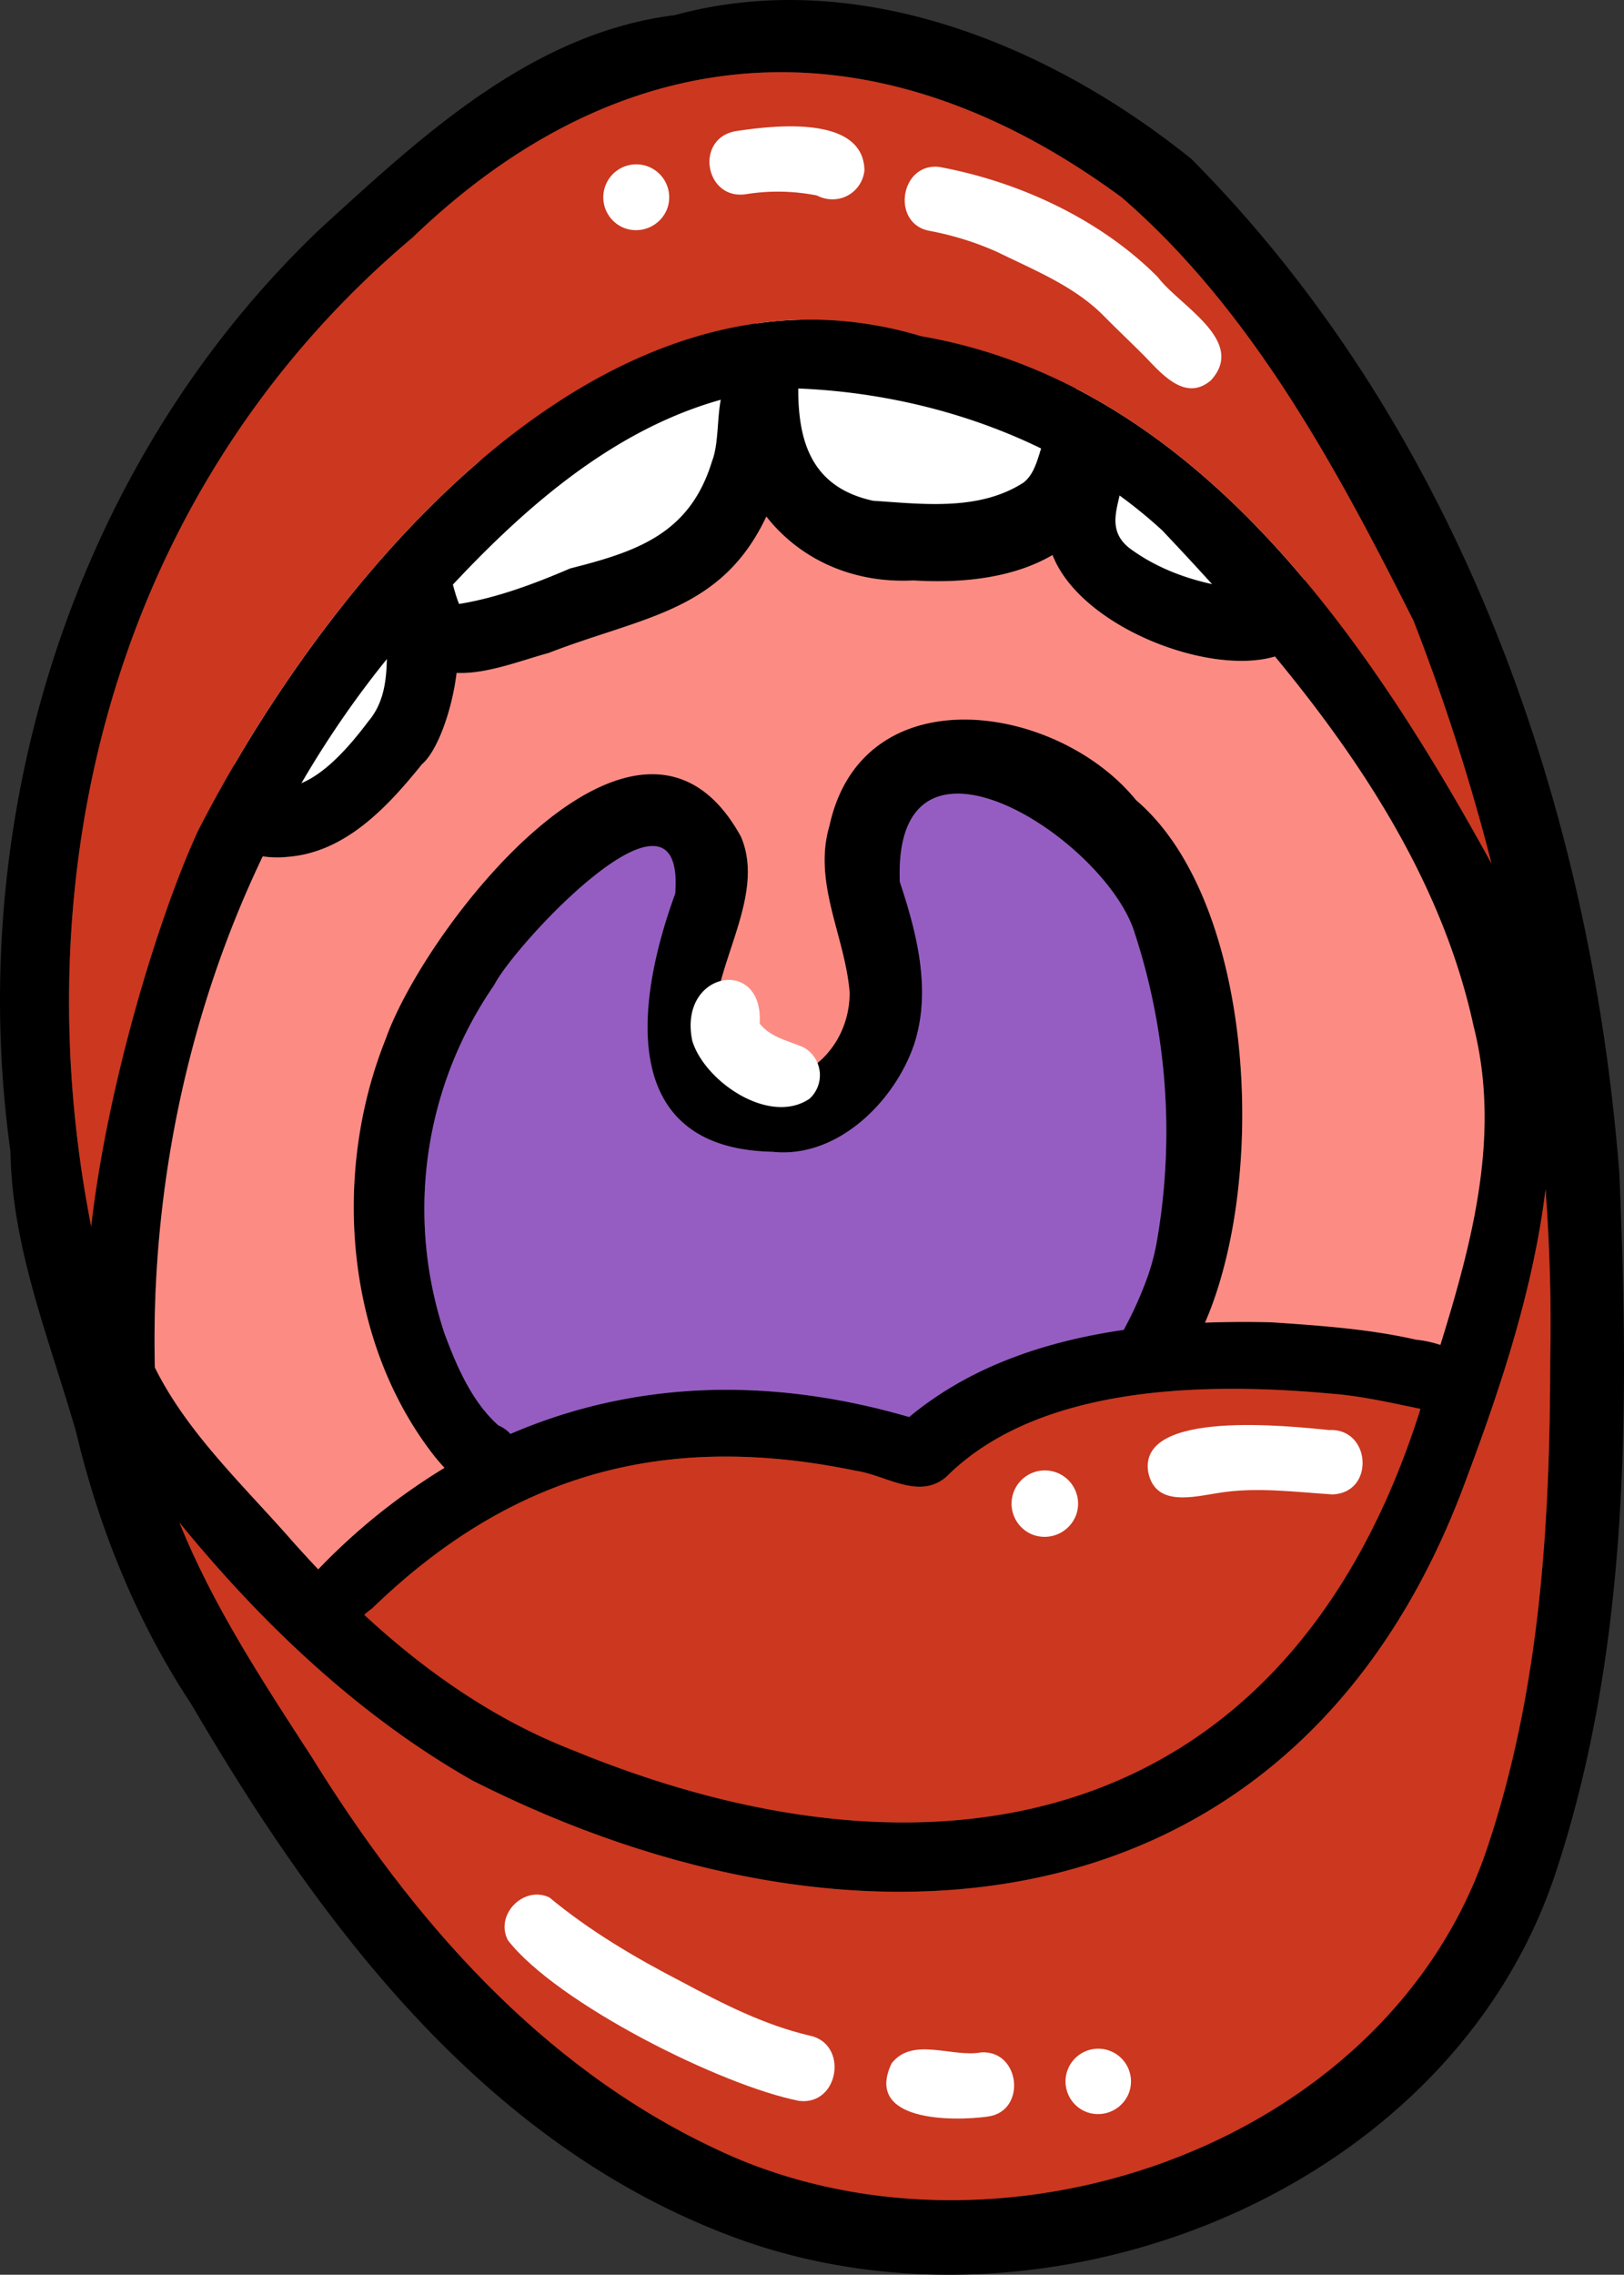 <svg xmlns="http://www.w3.org/2000/svg" width="472.271" height="661.299" viewBox="0 0 472.271 661.299">
  <rect x="0" y="0" width="472.271" height="661.299" fill="#333333" stroke="none"/>
  <g id="Group_261" data-name="Group 261" transform="translate(0 0)">
    <path id="Path_2722" data-name="Path 2722" d="M314.39,99.94a25.95,25.95,0,0,0-17.582,1.481c-6.244-7.183-16.006-8.729-25.243-6.027-.327-.014-.775-.028-1.41-.046-1.971-.054-3.94-.074-5.908-.208-1.153-.078-5.346-1.021-2.416-.275-.536-.137-.945-.233-1.256-.3a11.907,11.907,0,0,0-2.363-1.4A172.917,172.917,0,0,0,225.38,80.037c-11.057-3.083-23.044,1.433-27.94,11.9-9.429-4.687-24.291-2.931-29.427,7.292-1.068,1.581-1.4,2.27-1.018,2.108-1.322,1.039-1.379,1.214-.137.5a51.792,51.792,0,0,1-6.866,3.787q-9.653,5.109-19.522,9.8c-12.709,6.07-25.65,11.612-38.772,16.723-10.381,4.042-14.62,17.251-11.543,27.405-5.155.268-10.382,1.87-14.205,5.481-4.369,4.126-6.263,8.68-7.494,14.315-.016.023-.03.041-.048.066.817-4.459-.123-.741-.516.765l-.055.084c-.089.139-.289.425-.528.759-.684.624-2.076,2.058-2.485,2.384-9.339,7.421-10.494,23.436-2.3,32.112a23.261,23.261,0,0,0,32.112,2.3,47.714,47.714,0,0,0,11.572-13.136c4.063-7.075,5.851-13.167,7.374-21.1a16.807,16.807,0,0,0-1.16-8.652,28.494,28.494,0,0,0,9.381-1.939q22.4-8.724,44.017-19.26c14.073-6.9,32.421-14.115,39.853-28.908.522-1.039.972-2.1,1.383-3.171a18.681,18.681,0,0,0,3.663,1.482,156.155,156.155,0,0,1,19.385,6.7c5.648,2.409,10.806,5.866,17.065,8.123,13.334,4.805,29.584,3.565,42.567-1.105.1-.035.185-.088.282-.124a18.817,18.817,0,0,0,9.71,6.3c.438.114,2.58.913,3.723,1.3.077.1.166.194.247.294,2.643,3.7,7.415,7.138,10.861,9.744,6.4,4.839,13.934,8.374,20.925,12.273,9.879,5.511,21.877,5.227,29.665-3.829,6.894-8.015,8.51-21.8.337-29.908a102.879,102.879,0,0,0-30.432-21.24,53.059,53.059,0,0,0-5.172-4.4A47.03,47.03,0,0,0,314.39,99.94" transform="translate(9.747 13.516)" fill="#fff"/>
    <path id="Path_2723" data-name="Path 2723" d="M43.994,416.636c7.776,34.8,27.588,64.762,46.73,94.261,29.028,46.917,66.474,89.879,117.2,113.708,80.73,38.666,195.176.176,224.518-87.24,15.411-45.784,18.34-94.37,18.369-142.337,1.542-73.478-13.2-146.153-39.731-214.522C388.907,136.384,364,90.054,326.225,57.416,256.287,5.84,183,8.443,120,69.029A275.38,275.38,0,0,0,36.119,192.039c-24.2,71.143-20.568,151.5,7.875,224.6m166.54,232.648C139.731,621.825,92.821,559.006,55.7,495.538c-15.977-24.166-26.864-51.055-33.559-79.182-7.7-26.877-18.655-53.3-19.1-81.6C-10.5,237.5,21.49,134.541,93.237,66.412c29.632-27.054,61.485-56.809,102.947-62C249.224-10.065,305.315,12.971,346.56,46.3c77.192,77.831,116.066,187.184,124.378,295.135,2.816,67.816,3.01,137.627-18.451,202.734-.163.493-.33,1-.5,1.487-31.96,93.981-151.5,138.959-241.455,103.626" transform="translate(0 0)"/>
    <path id="Path_2724" data-name="Path 2724" d="M102.817,58.683a.566.566,0,0,1,.05-.042c-.02.015-.032.026-.05.042" transform="translate(17.571 10.022)"/>
    <path id="Path_2725" data-name="Path 2725" d="M102.769,58.8c-.162.131-.311.266-.462.4l.213-.2.385-.324c-.044.04-.087.084-.136.128" transform="translate(17.484 10.028)"/>
    <path id="Path_2726" data-name="Path 2726" d="M41.389,383.983c9.475,19.137,25.949,34.421,40.049,50.561,22.747,25.537,49.465,48.3,81.672,60.764,108,44.357,207.562,21.152,245.8-97.625,11.079-36.332,25.688-74.525,15.993-112.817-12.164-56.338-51.839-103.282-90.545-144.218-29.619-27.224-70.592-40.732-110.256-41.4-41.971,4.058-74.44,33.161-101.586,63.167-28.948,30.682-50.25,67.621-63.759,107.326A331.622,331.622,0,0,0,41.389,383.983m381.557,31.956C374.929,547.959,247.7,561.764,133.789,504.076,90.389,479.469,54.737,440.363,26.5,399.8,10.114,362.106,36.416,265.942,53.91,228.022,91.44,154.8,171.794,56.413,264.218,84.166,344.961,98.1,395.255,173.508,431.8,240.631c25.037,51.848,15.99,103.465-1.4,154.576-2.355,6.921-4.86,13.832-7.457,20.733" transform="translate(3.646 13.563)"/>
    <path id="Path_2727" data-name="Path 2727" d="M415.423,348.925c-2.252,5.388-8.714,7.25-13.814,4.735l-.826-.176c-.546-.1-1.088-.219-1.631-.334l-2.421-.509c-.828-.165-1.651-.341-2.466-.513-.916-.184-1.825-.377-2.745-.55l-.521-.108c-.946-.193-1.9-.377-2.839-.547-.567-.111-1.126-.208-1.687-.307l-1.68-.292c-.275-.047-.56-.1-.849-.138s-.56-.1-.84-.133c-.563-.088-1.126-.174-1.7-.251l-1.252-.183c-.758-.095-1.516-.19-2.293-.268-1.076-.122-2.168-.226-3.26-.306-35.77-3.257-84.573-2.746-111.563,24.068-7.907,7.071-17.743-.405-26.4-1.629-55.368-11.482-100.13.677-140.786,40.1a17.66,17.66,0,0,0-2.2,1.787c-3.839,3.591-6.942,8.644-12.5,8.742-7.213.165-11.667-8.25-7.916-14.349q3.458-3.955,7.031-7.637a4.627,4.627,0,0,1,.375-.385c.581-.616,1.181-1.215,1.776-1.8.723-.72,1.444-1.44,2.173-2.146.6-.6,1.214-1.18,1.832-1.761.192-.191.381-.371.582-.547.6-.575,1.2-1.139,1.821-1.7.153-.145.308-.292.47-.423.6-.563,1.212-1.1,1.828-1.646.77-.692,1.561-1.377,2.35-2.051.658-.567,1.325-1.13,1.992-1.684.111-.09.214-.183.327-.273.619-.522,1.246-1.03,1.869-1.528.238-.186.48-.384.717-.57q.873-.717,1.765-1.39a3.52,3.52,0,0,1,.333-.259c.5-.4,1.012-.785,1.526-1.167.455-.345.91-.692,1.362-1.027.108-.08.2-.152.311-.231.094-.073.189-.145.294-.214.605-.446,1.211-.891,1.822-1.323s1.2-.859,1.82-1.277c.077-.055.156-.121.245-.172.445-.315.9-.625,1.354-.936.063-.049.132-.083.2-.131.835-.577,1.693-1.146,2.543-1.7.911-.6,1.832-1.179,2.748-1.752.755-.477,1.521-.948,2.294-1.407a158.438,158.438,0,0,1,19.175-9.858c1.094-.477,2.2-.937,3.31-1.386,1.122-.457,2.235-.892,3.366-1.31.217-.089.429-.167.642-.246,1.163-.443,2.339-.857,3.515-1.27.842-.285,1.683-.568,2.534-.849,1.128-.372,2.262-.732,3.4-1.066,1-.3,2-.6,3-.877a5.965,5.965,0,0,1,.666-.18c1.068-.3,2.139-.575,3.209-.851,2.3-.577,4.625-1.114,6.962-1.587,1.162-.234,2.343-.46,3.508-.669s2.361-.406,3.542-.6,2.368-.358,3.549-.514a3.934,3.934,0,0,1,.414-.057q3.362-.444,6.755-.739c1.15-.1,2.3-.194,3.464-.263.1-.014.192-.016.289-.03,1.153-.073,2.324-.128,3.5-.184s2.355-.083,3.542-.121c.139,0,.279,0,.422-.008,1.111-.018,2.229-.021,3.358-.021,1.222,0,2.452.008,3.685.043,1.215.019,2.445.064,3.67.121a.118.118,0,0,1,.06,0c1.041.052,2.092.108,3.14.173.289,0,.561.027.847.043,1.145.087,2.29.174,3.442.275,1.247.1,2.5.221,3.753.357,1.462.149,2.924.331,4.392.529.8.1,1.6.208,2.412.331.623.084,1.242.178,1.869.287,1.009.145,2.01.311,3.023.481,1.152.206,2.3.411,3.461.631,1.246.238,2.488.486,3.747.751a2.8,2.8,0,0,1,.282.061c1.183.252,2.365.5,3.548.788a.873.873,0,0,1,.226.054c1.061.233,2.125.491,3.175.755.292.064.581.139.876.227,1.085.265,2.163.55,3.238.845.132.022.268.068.4.1,1.245.342,2.5.687,3.759,1.057.648-.536,1.3-1.071,1.96-1.59.447-.359.9-.7,1.343-1.043.626-.474,1.253-.947,1.9-1.4.525-.379,1.063-.767,1.605-1.129.518-.359,1.035-.719,1.56-1.063.155-.111.315-.207.48-.314.5-.331,1-.649,1.5-.966.594-.381,1.2-.746,1.807-1.108.441-.269.878-.527,1.325-.782.944-.551,1.895-1.089,2.859-1.6.444-.245.9-.486,1.352-.727,1.893-.985,3.829-1.92,5.781-2.8.629-.274,1.247-.553,1.872-.817.667-.285,1.344-.567,2.019-.837.635-.261,1.27-.522,1.91-.758.659-.265,1.323-.5,1.989-.754,1.466-.549,2.953-1.055,4.447-1.548.5-.157.98-.317,1.473-.464,1.4-.445,2.805-.861,4.218-1.253.685-.2,1.375-.382,2.064-.566s1.378-.357,2.067-.53q.994-.255,1.977-.479c4.91-1.158,9.888-2.082,14.9-2.807a225.9,225.9,0,0,1,23.631-2.094,2.566,2.566,0,0,0,.331-.016c1.519-.053,3.023-.1,4.531-.122,1.387-.04,2.763-.049,4.139-.057.247-.009.48-.012.71,0,1.481-.008,2.972-.013,4.455,0,.279,0,.557,0,.831.015,1.438.013,2.861.042,4.28.071,13.924.932,28.637,1.971,42.017,5.044a32.932,32.932,0,0,1,7.145,1.535c6.168,2.1,11.487,6.289,9.055,13.441-.067.2-.14.393-.218.594" transform="translate(12.284 56.093)"/>
    <path id="Path_2728" data-name="Path 2728" d="M336.966,350.205c-.246.65-.5,1.286-.768,1.914-.251.636-.508,1.258-.784,1.862-.974,2.252-2.019,4.4-3.125,6.418l.165-.246c-1.643,2.674-2.7,5.736-5.4,7.657-7.661,6.247-19.5-2.714-15.272-11.734,4.384-8.3,8.161-16.814,9.7-26.167a185.926,185.926,0,0,0-6.509-89.141c-8.358-27.413-70.351-67.431-68.309-14.92,5.023,15.088,9.305,31.843,4.083,47.47-5.749,16.625-22.45,33.059-41.129,31-45.361-.924-39.691-43.855-28.288-75.051,2.994-38.757-46.838,15.013-52.6,26.537a114.57,114.57,0,0,0-14.467,101.353c3.55,9.572,7.967,19.81,15.625,26.674a10.365,10.365,0,0,1,1.539.814c.163.1.314.2.454.306.159.112.308.221.443.337a4.281,4.281,0,0,1,.378.327,3.007,3.007,0,0,1,.273.255,5.607,5.607,0,0,1,.447.466c5.311,6.065-.047,17.272-9.413,15.7-3.834-.466-7.059-2.983-9.762-5.845-1.131-1.188-2.172-2.438-3.119-3.62-26.021-33.422-29.531-82.338-14-121.019,11.388-32.422,73.691-112.8,103.322-58.865,9.522,22.075-18.77,49.121-2.681,68.414,17.027,8.631,34.366-4.992,34.28-23.111-1.306-16.37-10.768-31.851-5.862-48.459,9.619-44.078,66.143-35.761,89.147-7.484a66.674,66.674,0,0,1,14.4,17.929c.727,1.282,1.433,2.592,2.115,3.941.344.664.676,1.335,1,2.027.66,1.376,1.288,2.776,1.9,4.2q.708,1.654,1.348,3.356.411.994.751,2c.715,1.9,1.363,3.825,1.974,5.79a.011.011,0,0,1,.007.014c.488,1.539.944,3.1,1.373,4.679q.783,2.831,1.448,5.728c.313,1.3.6,2.623.868,3.948l.008.014c.338,1.639.645,3.3.94,4.962a192.381,192.381,0,0,1,2.776,33.32q0,5.146-.288,10.221c-.221,4.241-.588,8.433-1.087,12.532a147.773,147.773,0,0,1-6.469,29.534q-.689,2.023-1.434,3.959" transform="translate(15.015 30.533)"/>
    <path id="Path_2729" data-name="Path 2729" d="M192.775,122.361l.009-.029.012-.033Z" transform="translate(32.945 20.901)"/>
    <path id="Path_2730" data-name="Path 2730" d="M143.264,174.343c-13.195,3.562-30.928,11.851-41.236-1.591-3.015-4.2-4.449-9.25-5.607-14.228a9.249,9.249,0,0,1-.432-9.058c2.2-5.625,9.954-7.713,14.642-3.849,4.423,3.517,4.545,9.585,6.644,14.463,11.042-1.781,21.993-5.9,32.319-10.33,19.34-4.9,34.776-10.03,41.21-31.1,1.178-2.985,1.459-6.822,1.752-10.689.615-8.237,1.286-16.606,10.789-17.283,16.558,1.925,9.428,26.484,6.147,37.054-12.468,34.526-36.606,35.121-66.227,46.607" transform="translate(16.237 15.498)"/>
    <path id="Path_2731" data-name="Path 2731" d="M287.527,135.031c-11.539,16.992-33.887,20.069-52.858,18.9-33.9,1.777-57.872-25.84-52.638-59.112.018.018.046.039.063.056,1.014-10.881,17.852-11.029,19.138-.074-.658,17.121,2.734,31.876,21.712,35.969,14.584.971,30.858,3.028,43.758-5.31,2.611-2.1,3.612-5.252,4.613-8.4a30.616,30.616,0,0,1,2-5.15c3.227-8.7,16.976-7.8,19.079,1.232a23.442,23.442,0,0,1-1.009,13.368,56,56,0,0,1-3.855,8.524" transform="translate(30.986 14.808)"/>
    <path id="Path_2732" data-name="Path 2732" d="M328.178,171.516c-21.2,8.379-69.991-11.9-68.074-38.6.592-10.8,4.782-31.192,19.411-20.573,8.165,9.071-6.8,20.825,5.52,29.054,10.209,7.232,23.3,10.742,35.686,11.407,8.111-.451,13.935,7.087,11.759,13.485a10.185,10.185,0,0,1-4.3,5.222" transform="translate(44.442 18.692)"/>
    <path id="Path_2733" data-name="Path 2733" d="M113.569,197.253c-9.978,12.369-22.223,25.619-39.043,26.913-9.428,1.074-25.835-3.158-19.774-15.673C66.24,194.9,72.694,218.54,97.958,184.8c7.227-8.454,4.917-20.2,5.534-30.459a9.871,9.871,0,0,1,8.382-8.4c15.106-1.376,13.979,22.958,8.532,38.976-1.918,5.637-4.369,10.241-6.838,12.335" transform="translate(9.134 24.932)"/>
    <path id="Path_2734" data-name="Path 2734" d="M264.93,94.657C172.506,66.9,92.152,165.3,54.622,238.515c-11.3,24.5-26.28,73.287-31.042,114.921C2.951,248.485,31.426,138.1,117.052,66,180.045,5.379,253.342,2.765,323.291,54.352c37.78,32.641,62.682,78.968,84.854,123.087a614.3,614.3,0,0,1,22.679,70.573C394.421,181.7,344.441,108.385,264.93,94.657" transform="translate(2.932 3.064)" fill="#CC371F"/>
    <path id="Path_2735" data-name="Path 2735" d="M200.306,574.136c-50.726-23.829-88.171-66.792-117.2-113.708-14.2-21.9-28.791-44.055-38.534-68.252,24.088,29.53,52.455,56.4,85.24,75,113.922,57.681,241.155,43.876,289.161-88.147,10.446-27.764,19.453-55.68,22.861-83.722q1.846,24.535,1.359,49.254c-.02,47.971-2.959,96.554-18.37,142.337-.055.165-.116.344-.172.509-29.606,87.066-143.757,125.328-224.346,86.731" transform="translate(7.617 50.469)" fill="#CC371F"/>
    <path id="Path_2736" data-name="Path 2736" d="M151.294,449.932c-22.854-8.844-42.94-22.878-60.818-39.407a17.6,17.6,0,0,1,2.2-1.788c40.655-39.417,85.416-51.577,140.783-40.094,8.658,1.224,18.493,8.7,26.4,1.629,26.99-26.814,75.794-27.325,111.563-24.068,8.84.657,17.469,2.65,26.179,4.438-.167.56-.344,1.116-.512,1.676-.444,1.378-.9,2.755-1.359,4.106-39.183,115.206-137.7,137.352-244.441,93.508" transform="translate(15.463 58.931)" fill="#CC371F"/>
    <path id="Path_2737" data-name="Path 2737" d="M405.163,367.527c-13.38-3.074-28.092-4.112-42.015-5.044-6.324-.15-12.775-.134-19.279.109,18.36-42.1,14.458-122.494-20.072-151.936-23-28.276-79.528-36.593-89.148,7.484-4.9,16.608,4.557,32.089,5.864,48.46.084,18.119-17.254,31.742-34.282,23.111-16.088-19.294,12.2-46.34,2.68-68.414-29.629-53.939-91.931,26.441-103.322,58.865-15.531,38.68-12.022,87.6,14,121.018.947,1.183,1.987,2.433,3.119,3.62A180.576,180.576,0,0,0,85.99,434.3c-2.537-2.666-5.014-5.371-7.456-8.11-14.115-16.133-30.586-31.426-40.06-50.564-1.2-50.98,9.341-102.6,31.371-148.582a29.448,29.448,0,0,0,7.258.142c16.82-1.293,29.064-14.544,39.041-26.913,4.38-3.711,8.7-15.317,10.083-26.562,8.768.389,18.6-3.584,26.712-5.781,27.5-10.656,50.281-11.934,63.362-39.685,9.5,12.143,24.745,19.527,42.8,18.583,13.467.835,28.632-.486,40.416-7.391,8.137,20.917,45.494,35.242,64.689,29.5,26.379,31.892,49.1,67.33,57.786,107.585,7.92,31.232-.345,62.4-9.68,92.546a33.01,33.01,0,0,0-7.145-1.535" transform="translate(6.56 21.917)" fill="#FC8C83"/>
    <path id="Path_2738" data-name="Path 2738" d="M308.78,352.928c-5.016.725-10,1.649-14.9,2.807q-.984.223-1.978.479c-.687.173-1.375.347-2.065.53s-1.382.368-2.065.566c-1.413.391-2.823.808-4.219,1.252-.492.148-.977.308-1.473.465-1.493.493-2.98,1-4.446,1.547-.667.251-1.33.491-1.991.754-.638.237-1.274.5-1.91.759-.673.271-1.351.553-2.019.837-.624.265-1.242.542-1.871.817-1.953.883-3.887,1.818-5.782,2.8-.454.241-.909.482-1.352.727-.965.509-1.914,1.047-2.858,1.6-.448.255-.885.513-1.325.782-.611.362-1.213.727-1.808,1.106-.5.317-1.007.635-1.5.966-.164.108-.324.2-.479.315-.525.344-1.042.7-1.56,1.063-.542.362-1.081.748-1.605,1.129-.644.455-1.27.929-1.9,1.4-.441.338-.9.684-1.344,1.043-.665.519-1.313,1.054-1.96,1.59-1.259-.37-2.514-.715-3.759-1.057-.129-.033-.265-.078-.4-.1-1.075-.3-2.153-.581-3.238-.845-.3-.089-.584-.164-.877-.228-1.05-.263-2.115-.521-3.175-.754a.85.85,0,0,0-.226-.054c-1.183-.286-2.365-.536-3.548-.788a2.793,2.793,0,0,0-.281-.061c-1.26-.266-2.5-.513-3.747-.751-1.158-.22-2.31-.425-3.461-.631-1.013-.17-2.015-.336-3.024-.481-.626-.109-1.246-.2-1.869-.287-.807-.124-1.608-.233-2.411-.333-1.469-.2-2.931-.379-4.392-.528-1.258-.137-2.507-.259-3.753-.357-1.152-.1-2.3-.188-3.444-.275-.285-.016-.556-.039-.845-.045-1.048-.066-2.1-.121-3.14-.172a.117.117,0,0,0-.06,0c-1.226-.056-2.455-.1-3.671-.121-1.232-.035-2.461-.047-3.684-.043-1.129,0-2.247,0-3.358.021-.143.009-.282.008-.422.008-1.188.037-2.362.069-3.543.121s-2.341.111-3.494.184c-.1.014-.192.016-.289.03-1.164.069-2.314.166-3.465.263q-3.4.293-6.754.739a3.64,3.64,0,0,0-.414.057c-1.183.156-2.371.334-3.549.514s-2.364.383-3.543.6c-1.164.208-2.346.434-3.508.667-2.336.474-4.659,1.009-6.961,1.588-1.071.275-2.142.551-3.209.851a5.655,5.655,0,0,0-.666.18c-1,.276-2,.576-3,.877-1.138.334-2.272.693-3.4,1.066-.851.28-1.693.564-2.534.848-1.177.414-2.352.829-3.515,1.27-.213.08-.426.158-.643.247-1.131.418-2.245.854-3.365,1.31s-2.218.91-3.31,1.386a5.8,5.8,0,0,0-.447-.466,3,3,0,0,0-.273-.255,4.449,4.449,0,0,0-.378-.327c-.135-.116-.283-.225-.444-.337-.138-.105-.292-.2-.454-.306a10.407,10.407,0,0,0-1.537-.814c-7.659-6.864-12.076-17.1-15.625-26.674a114.559,114.559,0,0,1,14.468-101.353c5.758-11.524,55.589-65.294,52.6-26.537-11.4,31.2-17.073,74.128,28.287,75.051,18.681,2.062,35.381-14.373,41.129-31,5.223-15.628.941-32.383-4.083-47.471-2.042-52.512,59.953-12.494,68.31,14.92a185.912,185.912,0,0,1,6.509,89.141,64.329,64.329,0,0,1-2.609,10.251,110.5,110.5,0,0,1-7.1,15.916" transform="translate(18.012 33.677)" fill="#955DC2"/>
    <path id="Path_2739" data-name="Path 2739" d="M206.067,277.865c-11.635,7.818-30.427-5.021-34.05-16.831-4.28-20.329,20.824-24.72,19.581-5.065,3.206,4.088,8.334,4.966,12.821,6.955a9.266,9.266,0,0,1,1.647,14.941" transform="translate(29.313 41.581)" fill="#fff"/>
    <path id="Path_2740" data-name="Path 2740" d="M338.829,373.977c-11.031-.687-22.089-2.224-33.108-.444-7.453,1.145-18.548,4.182-20.542-6.139-2.867-18.254,41.413-13.216,52.617-12.129,12.186-.65,13.41,18.22,1.034,18.712" transform="translate(48.715 60.467)" fill="#fff"/>
    <path id="Path_2741" data-name="Path 2741" d="M257.615,383.84A9.672,9.672,0,1,1,270,378.023a9.793,9.793,0,0,1-12.38,5.817" transform="translate(42.942 62.396)" fill="#fff"/>
    <path id="Path_2742" data-name="Path 2742" d="M211.038,530.372c-22.828-4.456-70.6-28.485-84.745-46.7-3.879-7.4,4.54-16,12.043-12.461,11.8,9.769,24.9,17.5,38.536,24.547,11.97,6.409,23.952,12.522,37.106,15.612,11.423,2.293,8.7,20.339-2.939,19" transform="translate(21.416 80.391)" fill="#fff"/>
    <path id="Path_2743" data-name="Path 2743" d="M249.761,528.338c-10.576,1.471-36.118,1.45-28.1-15.447,6.075-7.867,17.716-1.613,26.065-3.2,11.359-.686,13.3,17,2.035,18.642" transform="translate(37.62 86.96)" fill="#fff"/>
    <path id="Path_2744" data-name="Path 2744" d="M270.916,527.119A9.518,9.518,0,1,1,283.1,521.4a9.628,9.628,0,0,1-12.183,5.721" transform="translate(45.232 86.933)" fill="#fff"/>
    <path id="Path_2745" data-name="Path 2745" d="M313.708,103.519c-7.31,6.23-14.119-1.72-19.045-6.839-3.941-3.981-8.03-7.812-11.963-11.807-8.6-8.757-20.343-13.408-31.183-18.738a88.2,88.2,0,0,0-19.665-6.109c-11.189-2.126-8.509-19.85,2.872-18.569C257.9,45.707,281.6,56.682,298.3,73.486c6.261,8.332,26,18.554,15.411,30.034" transform="translate(38.401 7.074)" fill="#fff"/>
    <path id="Path_2746" data-name="Path 2746" d="M214.836,52.152a9.641,9.641,0,0,1-7.364-.68,58.3,58.3,0,0,0-20.527-.4c-11.949,1.931-15.184-16-3.239-18.286,10.964-1.669,37.174-4.822,37.571,11.305a9.358,9.358,0,0,1-6.441,8.058" transform="translate(30.113 5.363)" fill="#fff"/>
    <path id="Path_2747" data-name="Path 2747" d="M156.161,59.4a9.584,9.584,0,1,1,12.268-5.762A9.7,9.7,0,0,1,156.161,59.4" transform="translate(25.613 6.976)" fill="#fff"/>
  </g>
</svg>
